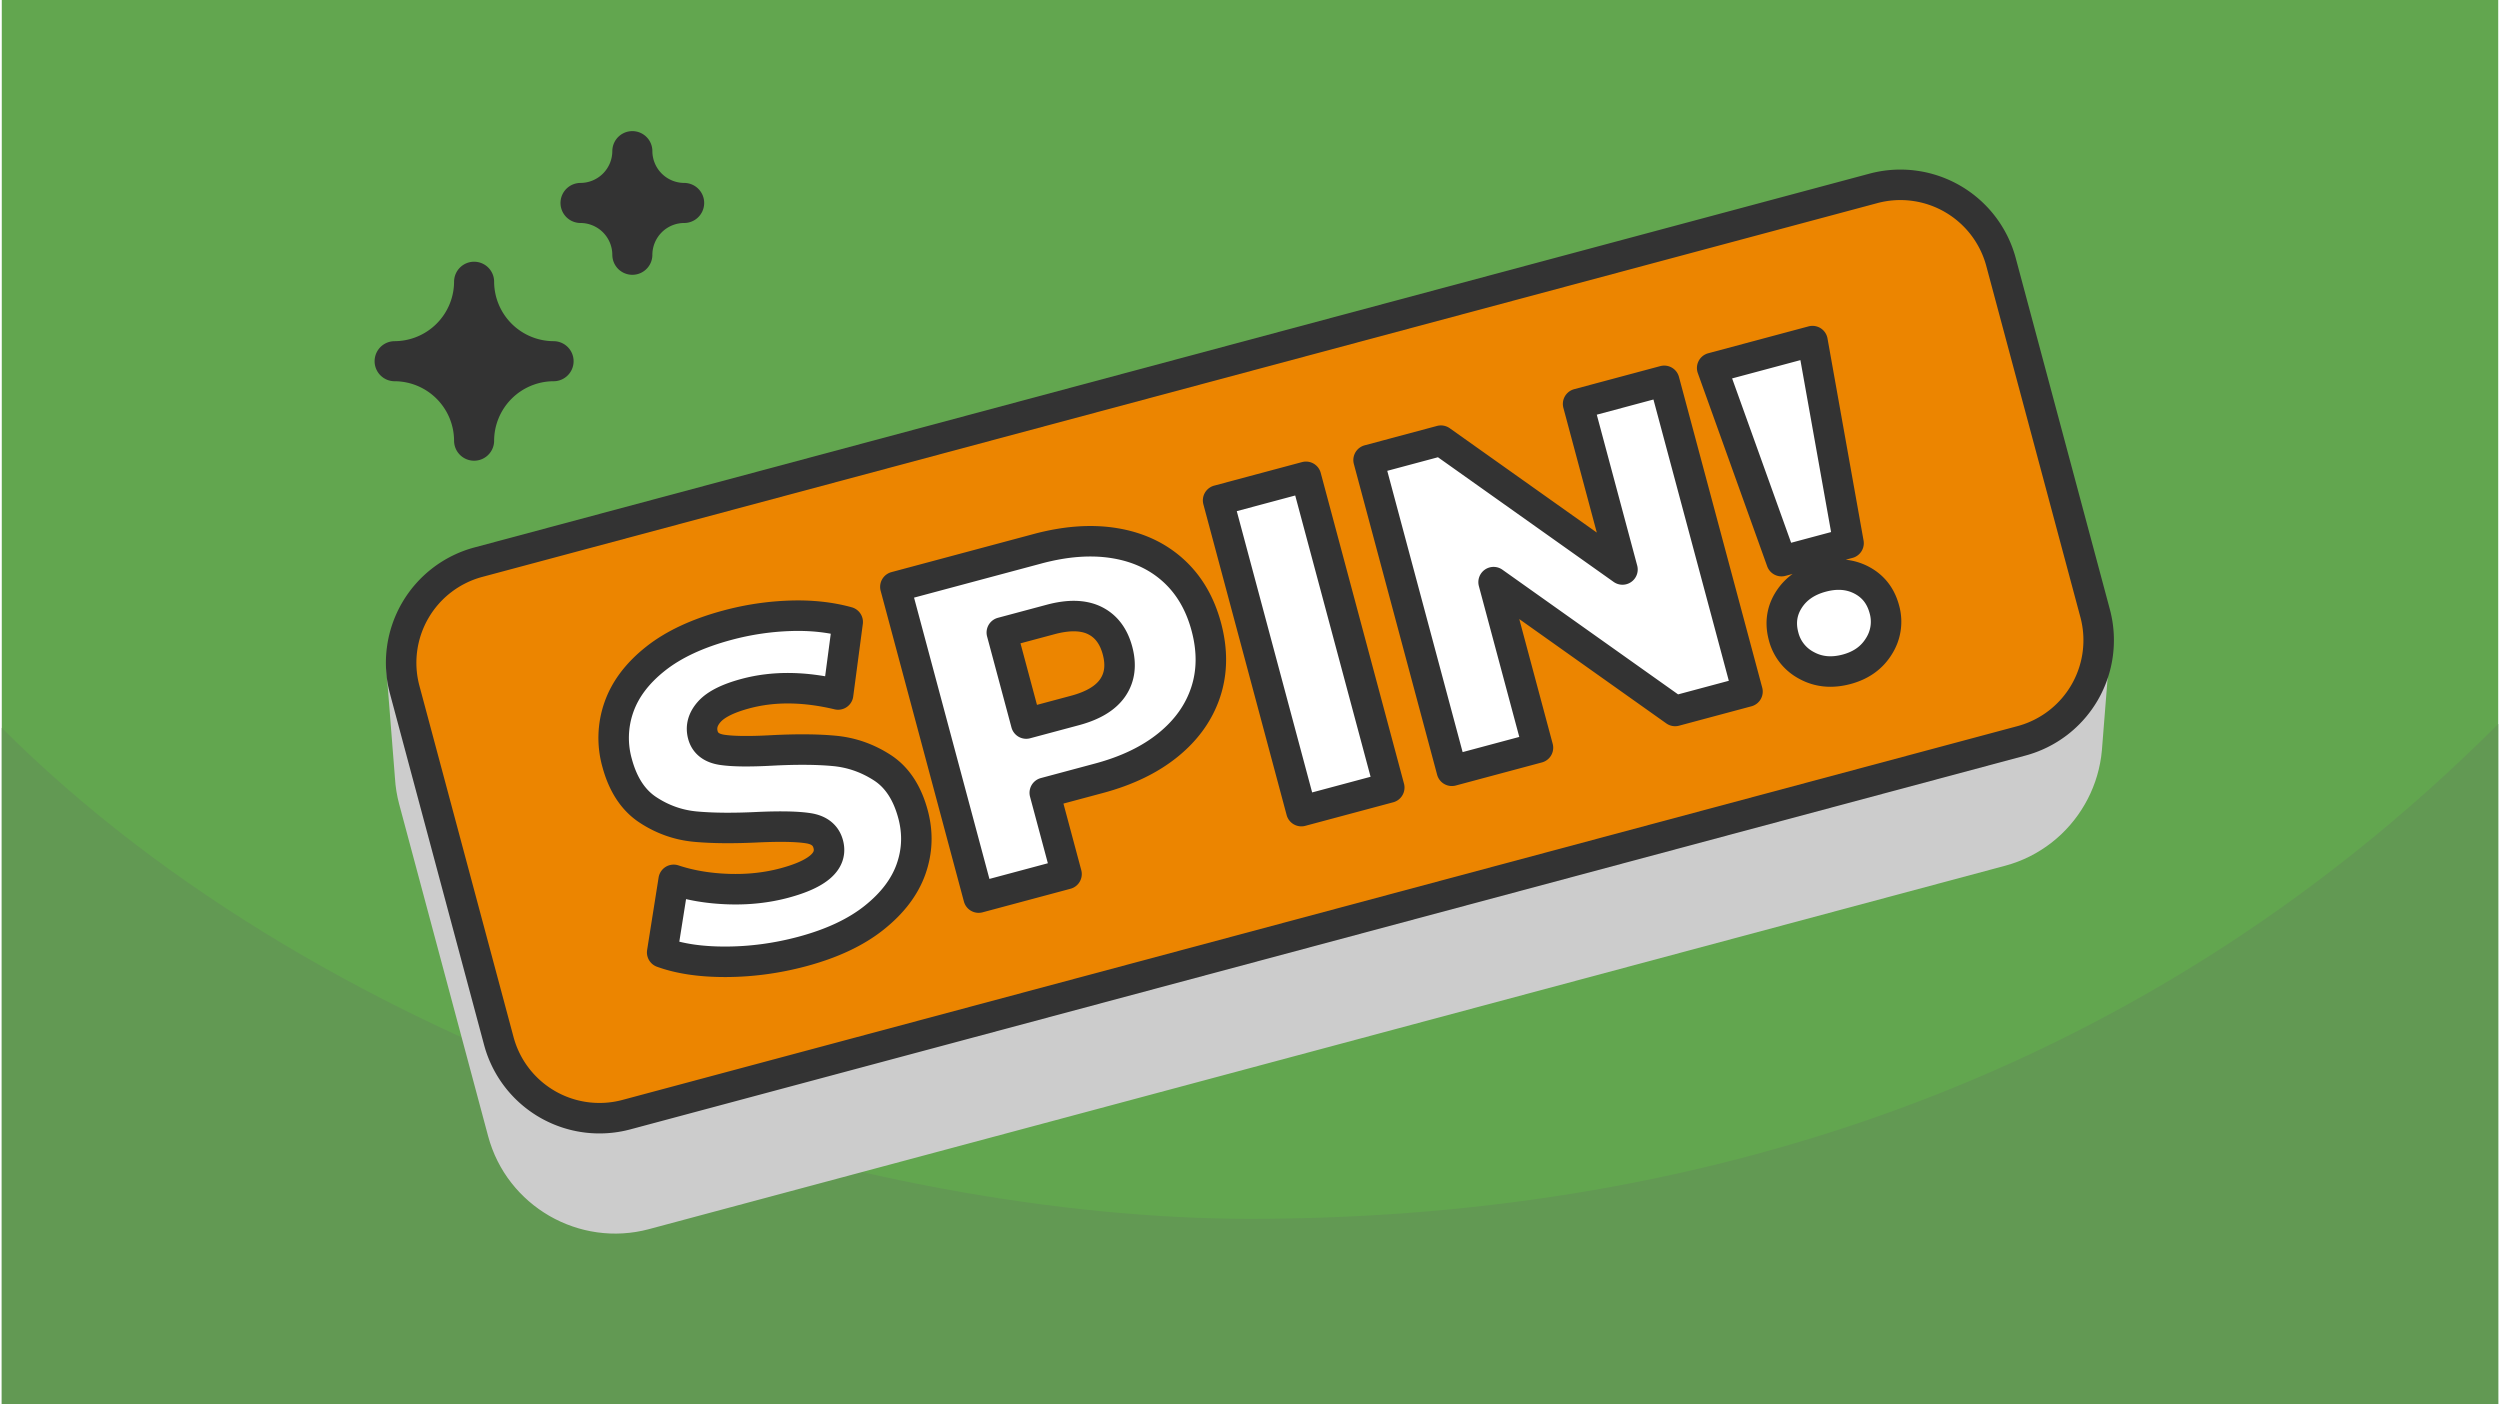 <?xml version="1.0" encoding="UTF-8"?>
<svg xmlns="http://www.w3.org/2000/svg" width="470" height="264" viewBox="0 0 188.803 106.202" shape-rendering="geometricPrecision" image-rendering="optimizeQuality" fill-rule="evenodd" xmlns:v="https://vecta.io/nano"><style><![CDATA[.J{stroke-linejoin:round}.K{stroke-miterlimit:2.613}.L{stroke-width:2.306}]]></style><path d="M0 0h188.803v106.202H0z" fill="#62a64f"/><path d="M0 55.045c24.999 24.999 65.834 37.132 94.402 37.132 31.969 0 66.254-9.276 94.401-37.424v51.449H0V55.045z" fill="#629953"/><g class="J K L"><path d="M158.326 48.502l-.647 8.155-.049.425-.07.421-.09.416-.109.41-.129.404-.148.396-.166.388-.185.38-.202.37-.22.361-.236.349-.253.338-.269.327-.285.313-.3.3-.316.286-.329.271-.344.255-.358.239-.371.223-.384.205-.396.186-.409.168-.42.147-.432.128L48.65 91.844l-.437.105-.438.082-.438.059-.437.037-.435.015-.432-.007-.429-.029-.426-.049-.421-.07-.416-.09-.41-.109-.403-.13-.396-.147-.389-.167-.379-.184-.371-.202-.36-.22-.35-.237-.338-.253-.326-.269-.313-.285-.3-.3-.286-.315-.271-.33-.256-.344-.239-.357-.222-.371-.205-.384-.187-.397-.167-.408-.148-.421-.128-.431-6.726-25.105-.106-.438-.082-.438-.059-.437-.037-.437-.647-8.181.038.441.059.443.083.442.107.442 6.807 25.405.129.436.149.425.17.412.188.401.207.388.224.374.242.362.258.347.274.333.289.318.303.304.316.287.33.272.341.256.353.239.364.222.374.204.384.186.392.168.4.15.408.13.414.111.42.091.425.07.43.05.434.029.436.007.44-.015.441-.037.442-.06.442-.083.442-.106L151.79 56.286l.436-.129.425-.15.413-.169.4-.188.388-.207.375-.225.361-.241.347-.259.333-.273.319-.289.303-.303.288-.316.271-.33.256-.342.239-.353.222-.364.204-.374.186-.383.168-.392.15-.401.13-.407.111-.414.091-.42.07-.426z" stroke="#ccc" fill="#ccc"/><path d="M36.019 42.523L141.575 14.24a7.88 7.88 0 0 1 9.618 5.553l7.131 26.612a7.88 7.88 0 0 1-5.554 9.618L47.215 84.306a7.88 7.88 0 0 1-9.618-5.553l-7.131-26.611a7.88 7.88 0 0 1 5.553-9.619z" fill="#ec8500" stroke="#333"/></g><path d="M35.721 21.308h0a6.03 6.03 0 0 0 6.01 6.009v.001a6.03 6.03 0 0 0-6.01 6.01h0a6.03 6.03 0 0 0-6.01-6.01v-.001a6.03 6.03 0 0 0 6.01-6.009zm11.968-9.877h0a3.93 3.93 0 0 0 3.918 3.918v.001a3.93 3.93 0 0 0-3.918 3.918h0a3.93 3.93 0 0 0-3.919-3.918v-.001a3.93 3.93 0 0 0 3.919-3.918z" stroke="#333" stroke-width="3.029" fill="#333" class="J K"/><path d="M60.542 71.96c-1.903.51-3.812.769-5.728.779s-3.54-.227-4.869-.71l.869-5.487c1.238.412 2.608.645 4.109.698s2.924-.099 4.267-.459c2.552-.684 3.656-1.664 3.314-2.939-.179-.672-.677-1.072-1.491-1.202s-2.075-.158-3.783-.084c-1.869.093-3.456.081-4.759-.038s-2.509-.545-3.618-1.279-1.881-1.919-2.319-3.553a6.98 6.98 0 0 1 .136-4.192c.475-1.363 1.4-2.588 2.775-3.677s3.194-1.935 5.454-2.54a20.91 20.91 0 0 1 4.706-.704c1.592-.054 3.049.101 4.371.467l-.726 5.483c-2.562-.609-4.895-.631-6.999-.067-1.32.354-2.23.807-2.73 1.361s-.665 1.144-.497 1.77.652 1.001 1.452 1.122 2.04.138 3.719.047c1.893-.099 3.485-.088 4.777.034s2.496.543 3.613 1.263 1.893 1.897 2.331 3.531c.378 1.41.328 2.791-.149 4.142s-1.408 2.578-2.792 3.681-3.195 1.953-5.433 2.553zm17.783-30.456c2.126-.57 4.067-.712 5.822-.427s3.235.968 4.436 2.05 2.039 2.506 2.513 4.274.459 3.415-.044 4.941-1.443 2.852-2.82 3.976-3.13 1.973-5.257 2.542l-4.095 1.098 1.646 6.144-6.647 1.781-6.297-23.501 10.743-2.878zm2.844 12.227c1.365-.366 2.316-.938 2.85-1.717s.656-1.717.362-2.814-.869-1.854-1.724-2.273-1.967-.444-3.332-.078l-3.693.989 1.844 6.882 3.693-.989zm10.82-15.889l6.647-1.781 6.297 23.501-6.647 1.781-6.297-23.501zm33.74-9.04l6.297 23.5-5.473 1.467-13.729-9.743 3.355 12.522-6.512 1.745-6.297-23.5 5.472-1.466 13.729 9.742-3.355-12.522 6.513-1.745zm3.626-.972l7.587-2.033 2.727 15.282-5.069 1.358-5.245-14.607zm10.171 22.786c-1.119.3-2.128.205-3.027-.286a3.44 3.44 0 0 1-1.745-2.213c-.269-1.007-.133-1.931.409-2.772s1.373-1.412 2.492-1.712 2.118-.219 2.997.241 1.453 1.194 1.723 2.201a3.44 3.44 0 0 1-.404 2.789c-.533.874-1.348 1.458-2.445 1.752z" stroke="#333" fill="#fff" fill-rule="nonzero" class="J K L"/></svg>